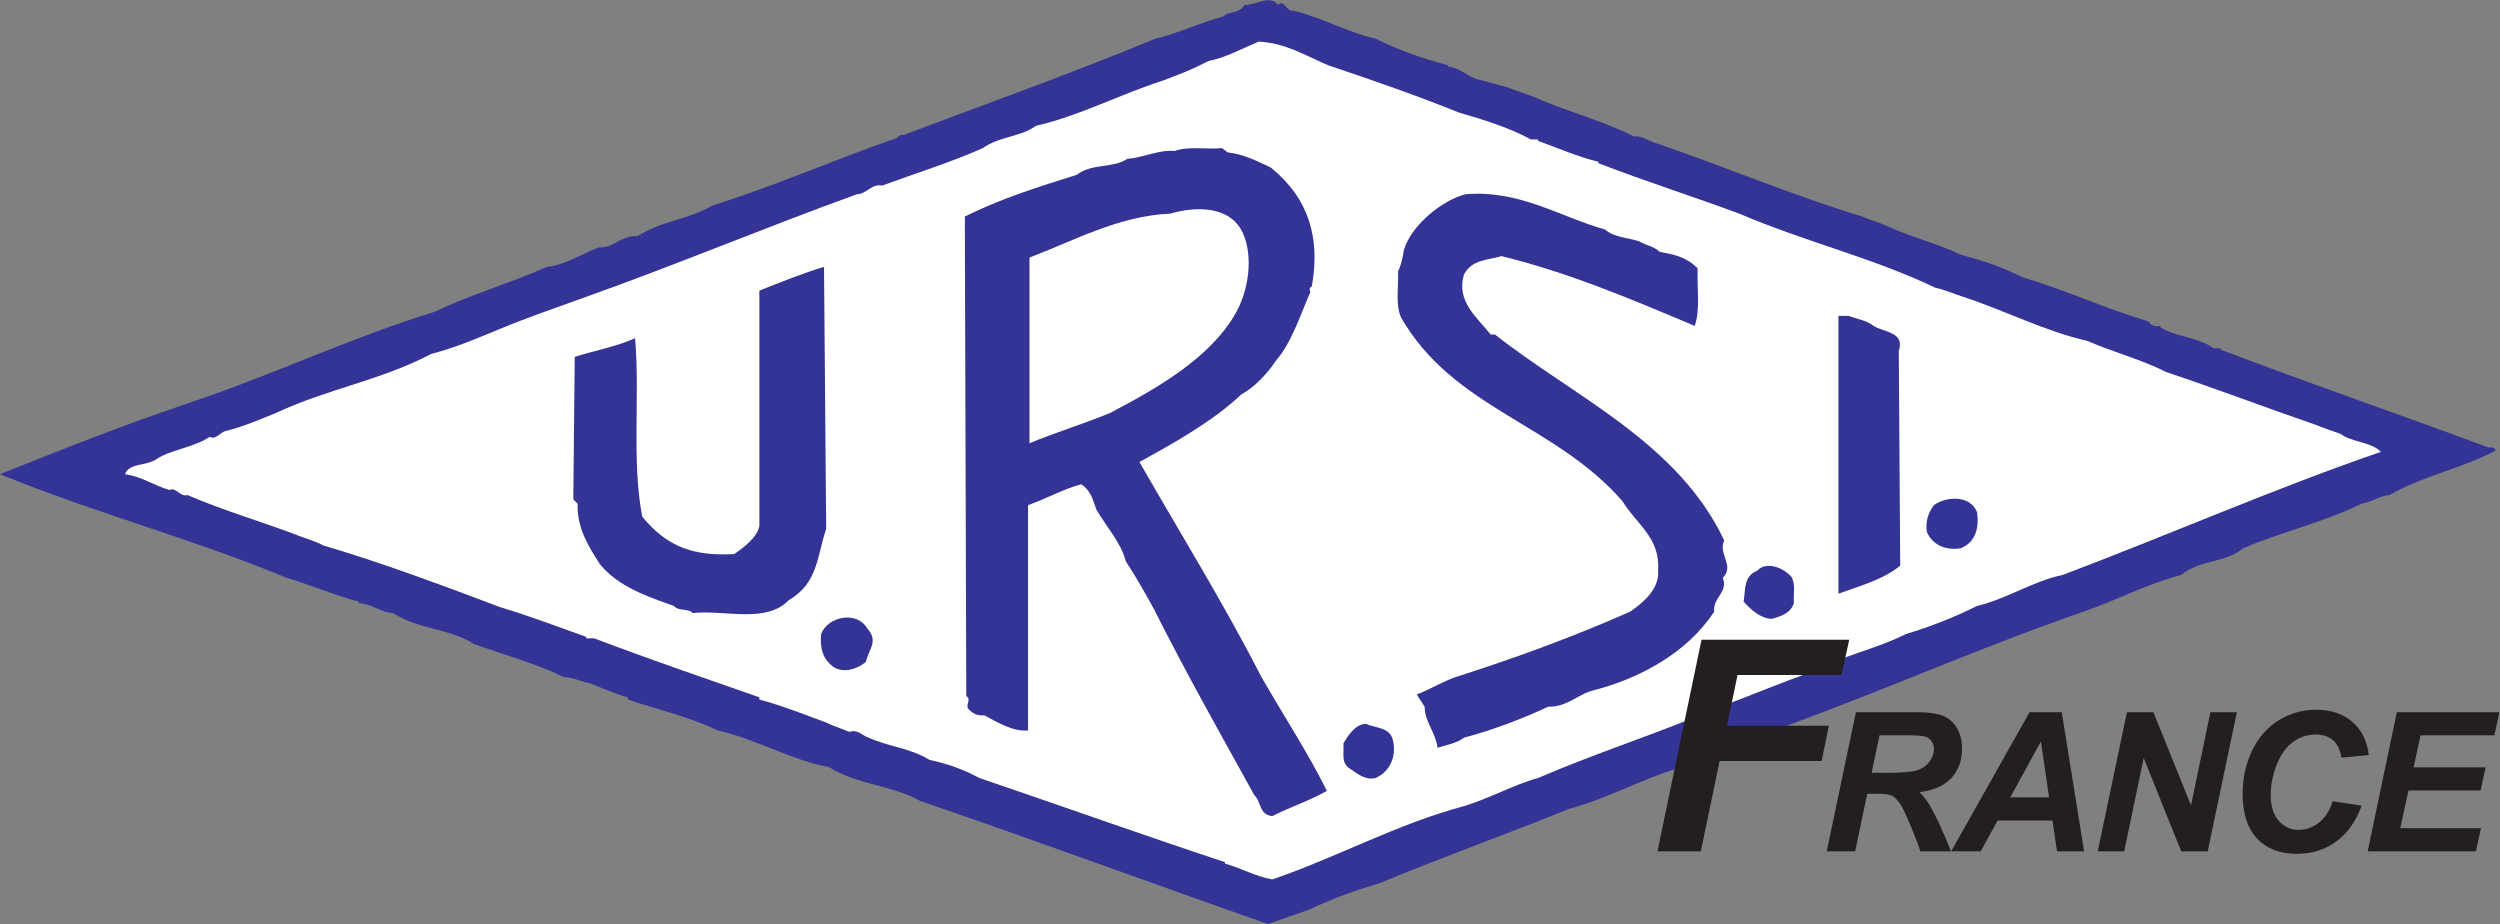 <?xml version="1.0" encoding="UTF-8" standalone="no"?>
<svg
   xmlns:dc="http://purl.org/dc/elements/1.1/"
   xmlns:cc="http://creativecommons.org/ns#"
   xmlns:rdf="http://www.w3.org/1999/02/22-rdf-syntax-ns#"
   xmlns:svg="http://www.w3.org/2000/svg"
   xmlns="http://www.w3.org/2000/svg"
   xmlns:sodipodi="http://sodipodi.sourceforge.net/DTD/sodipodi-0.dtd"
   xmlns:inkscape="http://www.inkscape.org/namespaces/inkscape"
   version="1.1"
   id="svg2"
   xml:space="preserve"
   width="377.973"
   height="139.707"
   viewBox="0 0 377.973 139.707"
   sodipodi:docname="logo URSI-France-2.eps"><rect x="0" y="0" width="377.973" height="139.707" fill="#808080" stroke="none"/><defs
     id="defs6" /><sodipodi:namedview
     pagecolor="#ffffff"
     bordercolor="#666666"
     borderopacity="1"
     objecttolerance="10"
     gridtolerance="10"
     guidetolerance="10"
     inkscape:pageopacity="0"
     inkscape:pageshadow="2"
     inkscape:window-width="640"
     inkscape:window-height="480"
     id="namedview4" /><g
     id="g10"
     inkscape:groupmode="layer"
     inkscape:label="ink_ext_XXXXXX"
     transform="matrix(1.333,0,0,-1.333,0,139.707)"><g
       id="g12"
       transform="scale(0.1)"><path
         d="m 1449.58,1042.51 c 7.34,6.53 9.79,-8.16 17.12,-6.53 31.78,-7.35 61.11,-24.49 93.71,-31.84 26.07,-13.058 52.14,-22.035 82.3,-30.199 v -1.636 c 12.22,-0.813 20.37,-9.797 31.77,-13.879 10.6,-2.449 24.45,-6.531 36.67,-9.797 7.33,-3.266 17.93,-6.531 26.89,-9.793 38.3,-17.148 78.22,-26.945 115.71,-45.723 6.51,1.637 14.66,-4.078 22,-6.523 79.04,-26.945 158.07,-60.414 236.3,-84.094 7.33,-3.266 17.92,-6.527 26.07,-9.793 29.34,-13.883 58.67,-20.41 85.56,-33.473 24.45,-6.527 47.26,-13.878 69.26,-25.308 47.26,-13.875 95.34,-35.918 144.23,-50.613 2.44,-4.899 8.14,-5.715 13.04,-4.899 v -1.633 c 18.74,-11.429 42.36,-10.613 60.29,-23.679 h 8.15 v -1.625 c 101.04,-38.375 202.89,-73.477 303.93,-111.028 3.26,0.817 6.52,0 8.15,-3.265 -35.85,-19.602 -82.3,-28.578 -120.59,-50.621 -10.59,-0.817 -18.74,-7.344 -31.78,-9.793 -43.19,-21.227 -90.45,-31.836 -134.45,-50.614 -20.37,-17.144 -48.08,-12.25 -70.08,-30.207 -38.29,-9.797 -76.59,-30.207 -110.81,-41.636 -134.45,-46.536 -251.78,-101.231 -388.68,-147.758 -19.55,-13.887 -44.81,-13.887 -66.82,-28.574 -45.63,-13.063 -82.3,-35.11 -127.93,-47.356 -72.51,-29.391 -141.78,-53.887 -214.3,-84.09 -27.7,-8.152 -52.96,-17.141 -80.66,-30.199 L 1438.18,0 c -132.82,46.531 -265.64,95.519 -394.38,139.602 -31.78,17.964 -70.89,17.964 -103.484,38.375 -44.003,8.164 -82.293,31.836 -126.296,41.628 -34.223,16.329 -69.262,23.676 -101.856,35.106 v 2.449 c -15.484,4.082 -29.332,10.61 -44,16.328 -8.148,0.817 -17.926,6.532 -28.519,6.532 -29.336,14.695 -67.633,25.304 -101.856,37.55 -28.519,17.965 -62.738,16.328 -92.074,35.106 -13.856,0.816 -24.445,10.613 -39.113,11.433 v 1.629 C 378.895,373.09 352.82,384.52 325.117,392.676 219.188,436.766 107.559,466.148 0,510.234 c 73.336,29.391 141.777,56.329 214.301,80.817 95.332,31.847 181.711,73.48 279.488,103.683 36.664,17.961 86.371,32.657 126.301,50.618 19.555,1.632 39.926,14.699 58.672,22.043 17.918,-0.821 25.254,13.882 44.812,13.062 28.52,17.965 56.223,17.965 83.926,34.293 72.52,22.855 140.969,53.059 209.41,76.734 2.45,1.629 4.08,4.899 7.34,3.266 92.89,35.102 191.48,70.207 286,109.39 27.71,6.54 49.71,17.96 77.41,25.31 5.7,6.53 17.93,2.45 23.63,13.06 13.04,-0.81 28.52,12.25 38.29,0"
         style="fill:#333495;fill-opacity:1;fill-rule:nonzero;stroke:none"
         id="path14" /><path
         d="m 1506.63,973.941 c 51.33,-17.148 100.22,-34.293 149.11,-53.882 26.08,-7.348 57.04,-17.149 80.67,-30.207 h 8.15 v -1.633 c 22.81,-8.164 44.82,-17.961 68.44,-23.676 v -1.633 c 55.41,-21.23 106.75,-37.551 159.71,-57.148 74.15,-31.836 150.75,-49.797 222.45,-84.086 8.96,-1.629 22,-7.348 30.15,-9.793 49.7,-16.328 92.89,-39.192 142.6,-50.617 27.7,-12.246 61.92,-21.231 88.81,-35.102 58.67,-19.594 114.08,-40.82 171.12,-60.41 7.33,-3.274 17.93,-6.539 26.89,-9.801 13.03,-9.801 35.04,-8.984 45.63,-20.41 -118.97,-40.82 -242.01,-94.699 -360.98,-139.598 -32.59,-6.535 -62.74,-26.945 -96.96,-35.109 -24.44,-12.242 -52.96,-23.672 -80.67,-31.836 -31.78,-16.324 -71.7,-24.488 -103.48,-41.637 -36.67,-13.058 -74.15,-28.566 -110.82,-42.453 -66.82,-28.57 -134.45,-49.797 -202.89,-79.18 -26.89,-7.355 -56.23,-23.679 -83.93,-31.843 -78.22,-21.223 -141.78,-57.153 -217.56,-83.27 -21.19,4.082 -33.41,12.246 -53.78,17.957 v 1.637 c -93.7,31.019 -187.41,64.492 -278.67,95.519 -17.93,9.793 -36.67,16.321 -56.23,20.411 -22.81,13.871 -45.63,14.687 -69.257,25.3 -7.336,2.454 -12.223,9.797 -21.996,6.536 -7.336,3.261 -17.934,6.527 -26.082,10.609 -24.442,8.984 -48.887,18.777 -75.778,26.125 v 2.449 c -62.742,22.047 -123.039,42.457 -187.41,66.942 h -8.965 v 1.632 c -31.777,11.43 -66.816,24.493 -96.964,33.473 -65.184,24.492 -134.446,50.613 -201.262,70.211 -7.336,4.074 -17.926,7.348 -26.891,10.609 -39.926,15.512 -85.555,28.575 -127.113,46.532 -8.965,-2.446 -13.039,9.8 -20.371,5.718 -19.559,5.711 -29.336,14.692 -50.524,17.957 4.895,13.063 23.633,8.985 35.86,17.145 15.476,10.609 42.367,13.066 60.293,25.312 6.519,-4.086 11.41,4.895 17.925,6.524 20.372,4.902 38.301,13.066 57.04,20.41 57.039,26.945 120.597,37.559 176.007,66.949 31.778,8.16 61.922,22.035 90.446,33.473 24.441,9.793 55.41,20.41 82.297,30.203 103.484,36.734 208.597,80.82 310.457,117.555 10.589,0 16.293,12.246 28.518,9.8 37.48,13.875 77.41,26.122 114.07,42.45 19.56,13.879 42.37,12.246 60.3,25.304 49.71,11.43 93.71,35.11 144.22,51.434 19.56,7.348 32.6,12.246 51.34,22.035 20.37,4.09 37.48,13.887 57.04,22.052 30.96,-1.642 52.15,-15.513 79.04,-26.939"
         style="fill:#ffffff;fill-opacity:1;fill-rule:nonzero;stroke:none"
         id="path16" /><path
         d="m 1392.55,875.152 c 17.11,-1.629 33.41,-9.793 48.89,-17.136 43.19,-35.11 56.23,-80.008 46.45,-134.703 -2.45,-1.637 -3.26,-3.266 -1.64,-6.536 -10.59,-23.675 -21.18,-57.14 -38.29,-76.742 -9.78,-14.687 -24.44,-31.019 -39.93,-39.183 -32.59,-31.02 -79.85,-57.145 -115.71,-76.735 47.26,-82.457 95.34,-160.008 138.53,-244.097 25.26,-44.086 52.15,-84.907 74.15,-128.993 -20.37,-11.425 -39.12,-17.14 -61.93,-28.57 -15.48,1.637 -12.22,16.324 -20.37,23.672 -41.56,75.109 -76.6,137.152 -114.08,211.445 -9.78,17.961 -19.55,35.102 -31.77,53.879 -4.9,20.41 -22.01,39.188 -33.41,58.781 -3.26,8.981 -5.71,21.227 -17.12,28.575 -21.18,-5.715 -37.48,-15.512 -60.29,-23.676 0,-84.903 0,-177.156 0,-255.528 -17.11,-1.628 -34.23,8.981 -49.71,17.145 -8.15,-0.816 -13.85,2.449 -18.74,8.16 -1.63,6.535 4.08,8.985 -1.63,13.887 l -1.63,543.699 c 40.74,20.41 85.56,34.289 127.12,47.356 16.29,13.058 41.55,7.343 57.03,17.957 18.75,1.632 35.86,10.617 53.78,8.98 15.48,5.715 35.86,1.637 53.78,3.266 l 6.52,-4.903"
         style="fill:#333495;fill-opacity:1;fill-rule:nonzero;stroke:none"
         id="path18" /><path
         d="m 1820.34,787.801 c 11.41,-9.793 26.89,-8.981 39.92,-13.875 5.71,-4.082 15.49,-4.903 22.01,-11.43 17.11,-3.266 30.15,-5.711 43.18,-18.777 -0.81,-22.043 3.26,-45.715 -3.26,-65.309 -71.7,30.211 -142.6,60.414 -219.19,79.188 -15.48,-4.895 -32.59,-3.266 -42.37,-20.41 -9.78,-31.024 15.48,-49.793 30.15,-68.579 h 4.89 c 88.81,-70.203 206.97,-121.64 259.93,-233.48 -7.33,-15.512 12.22,-28.57 -1.63,-42.453 6.52,-16.328 -11.41,-22.043 -9.78,-38.367 -30.96,-47.348 -85.56,-75.922 -136.07,-88.989 -17.93,-4.078 -30.97,-19.59 -52.15,-18.773 -27.71,-13.063 -61.93,-26.125 -95.34,-35.106 -8.96,-6.527 -19.56,-8.168 -30.15,-11.429 -2.44,17.965 -14.66,29.39 -14.66,46.535 l -8.97,13.879 c 15.48,5.715 31.78,16.324 48.89,21.226 66,21.227 130.37,44.899 193.12,72.657 15.48,10.617 33.41,26.121 31.77,46.535 2.45,37.551 -23.63,51.429 -40.73,79.187 -77.41,88.168 -191.49,104.496 -250.97,208.18 -6.52,15.508 -2.45,35.102 -3.27,52.246 3.27,5.707 5.71,17.141 6.52,23.672 8.15,28.574 44.01,57.141 70.08,63.676 61.93,4.898 105.93,-25.309 158.08,-40.004"
         style="fill:#333495;fill-opacity:1;fill-rule:nonzero;stroke:none"
         id="path20" /><path
         d="m 1409.66,783.723 c 12.22,-26.938 6.52,-66.129 -8.96,-92.25 -29.33,-50.618 -90.45,-84.903 -141.78,-111.848 -31.78,-13.062 -61.93,-22.039 -91.26,-34.281 v 210.621 c 49.7,18.773 101.04,47.351 159.7,49.797 27.71,8.172 67.64,9.797 82.3,-22.039"
         style="fill:#ffffff;fill-opacity:1;fill-rule:nonzero;stroke:none"
         id="path22" /><path
         d="m 937.055,448.191 c -10.59,-31.019 -8.957,-61.23 -42.367,-80.82 -26.075,-26.945 -72.524,-10.613 -109.192,-14.695 -4.07,5.711 -15.48,1.633 -21.18,8.16 -27.711,9.797 -62.746,21.23 -83.929,47.355 -13.039,20.411 -26.074,40.817 -25.266,68.575 l -4.883,4.894 1.625,161.649 c 22.821,7.343 47.27,11.425 68.45,21.222 5.703,-66.125 -4.079,-139.597 8.144,-202.465 28.52,-35.097 59.488,-44.894 104.301,-42.449 10.594,7.352 26.074,18.778 28.519,31.84 v 266.957 c 24.446,9.789 48.895,19.586 73.336,26.938 l 2.442,-297.161"
         style="fill:#333495;fill-opacity:1;fill-rule:nonzero;stroke:none"
         id="path24" /><path
         d="m 2096.57,689.84 c 8.15,-3.266 20.37,-4.902 28.52,-11.43 11.4,-7.347 35.85,-6.527 28.52,-28.574 l 1.62,-243.277 c -19.55,-16.329 -48.07,-23.676 -70.07,-31.84 V 689.84 h 11.41"
         style="fill:#333495;fill-opacity:1;fill-rule:nonzero;stroke:none"
         id="path26" /><path
         d="m 2242.42,466.969 c 2.44,-17.145 -1.63,-34.293 -18.74,-40.817 -16.3,-2.453 -31.78,3.266 -38.29,18.778 -1.64,11.425 1.62,22.039 8.14,30.203 11.41,8.98 40.74,13.062 48.89,-8.164"
         style="fill:#333495;fill-opacity:1;fill-rule:nonzero;stroke:none"
         id="path28" /><path
         d="m 2031.38,394.313 c 5.7,-8.165 2.44,-19.594 3.26,-30.204 -3.26,-11.433 -15.48,-15.515 -25.26,-17.964 -13.04,0.816 -22.81,9.793 -31.78,19.593 2.44,15.508 0,28.575 15.48,35.106 9.78,10.609 28.52,4.082 38.3,-6.531"
         style="fill:#333495;fill-opacity:1;fill-rule:nonzero;stroke:none"
         id="path30" /><path
         d="m 983.508,335.535 c 13.035,-14.691 2.437,-22.859 -1.633,-38.375 -9.773,-8.16 -24.449,-12.246 -35.039,-6.527 -13.852,8.984 -17.109,22.855 -15.481,38.367 7.333,19.594 39.93,26.938 52.153,6.535"
         style="fill:#333495;fill-opacity:1;fill-rule:nonzero;stroke:none"
         id="path32" /><path
         d="m 1579.96,208.176 c 4.07,-17.957 -3.26,-35.098 -19.55,-42.446 -12.23,-3.265 -22,5.708 -31.78,12.247 -7.34,6.527 -4.08,17.136 -4.89,26.937 4.07,7.344 13.85,22.856 26.07,22.047 9.78,-4.902 26.89,-3.277 30.15,-18.785"
         style="fill:#333495;fill-opacity:1;fill-rule:nonzero;stroke:none"
         id="path34" /><path
         d="m 1879.91,82.453 49.96,240 h 167.54 l -8.75,-40 H 1970.7 l -11.96,-57.5 h 115.55 l -8.13,-40 H 1950.41 L 1929.07,82.453 h -49.16"
         style="fill:#231f20;fill-opacity:1;fill-rule:nonzero;stroke:none"
         id="path36" /><path
         d="m 2122.81,171.516 h 17.34 c 17.55,0 29.19,1.039 34.93,3.125 5.74,2.086 10.23,5.355 13.48,9.82 3.26,4.457 4.88,9.129 4.88,14.023 0,5.75 -2.35,10.063 -7.03,12.942 -2.89,1.726 -9.13,2.59 -18.73,2.59 h -35.95 z m -18.68,-89.063 h -32.25 l 33.11,157.813 h 69.88 c 12.02,0 21.38,-1.243 28.06,-3.715 6.69,-2.477 12.1,-7.02 16.22,-13.621 4.11,-6.598 6.17,-14.602 6.17,-24.004 0,-13.418 -4,-24.485 -12,-33.207 -8,-8.719 -20.13,-14.121 -36.38,-16.199 4.15,-3.739 8.06,-8.653 11.71,-14.747 7.23,-12.343 15.29,-29.785 24.17,-52.32 h -34.69 c -2.81,8.891 -8.32,22.774 -16.53,41.641 -4.47,10.183 -9.23,17.035 -14.27,20.551 -3.1,2.082 -8.5,3.121 -16.21,3.121 h -13.29 l -13.7,-65.313"
         style="fill:#231f20;fill-opacity:1;fill-rule:nonzero;stroke:none"
         id="path38" /><path
         d="m 2324.09,143.703 -9.3,63.438 -34.74,-63.438 z m 3.85,-26.25 h -62.27 L 2246.51,82.453 H 2213 l 88.91,157.813 h 36.53 l 25.35,-157.813 h -30.72 l -5.13,35"
         style="fill:#231f20;fill-opacity:1;fill-rule:nonzero;stroke:none"
         id="path40" /><path
         d="m 2503.97,82.453 h -30.01 L 2431.42,188.391 2409.29,82.453 h -30.02 l 33.1,157.813 h 30.02 l 42.64,-105.625 22.03,105.625 h 30.01 l -33.1,-157.813"
         style="fill:#231f20;fill-opacity:1;fill-rule:nonzero;stroke:none"
         id="path42" /><path
         d="m 2645.77,139.328 32.81,-4.965 c -6.37,-17.738 -15.94,-31.297 -28.7,-40.664 -12.75,-9.375 -27.69,-14.059 -44.82,-14.059 -19.27,0 -34.34,5.816 -45.19,17.453 -10.86,11.633 -16.29,28.511 -16.29,50.636 0,17.954 3.64,34.387 10.9,49.29 7.27,14.902 17.34,26.308 30.23,34.207 12.88,7.902 26.91,11.851 42.09,11.851 17.03,0 30.81,-4.594 41.33,-13.785 10.52,-9.188 16.71,-21.711 18.58,-37.566 l -30.94,-3.024 c -1.72,9.219 -5.03,15.899 -9.94,20.039 -4.92,4.141 -11.45,6.211 -19.62,6.211 -8.96,0 -17.33,-2.73 -25.11,-8.183 -7.78,-5.461 -14,-13.985 -18.65,-25.579 -4.66,-11.593 -6.99,-23.171 -6.99,-34.73 0,-12.637 3.02,-22.402 9.07,-29.297 6.04,-6.894 13.58,-10.336 22.59,-10.336 8.38,0 16.05,2.735 23.03,8.203 6.98,5.469 12.18,13.571 15.62,24.297"
         style="fill:#231f20;fill-opacity:1;fill-rule:nonzero;stroke:none"
         id="path44" /><path
         d="m 2685.4,82.453 33.1,157.813 h 116.28 l -5.63,-26.25 h -83.73 l -7.93,-36.25 h 81.66 l -5.62,-26.25 h -81.79 l -9.37,-42.813 h 91.47 l -5.63,-26.25 H 2685.4"
         style="fill:#231f20;fill-opacity:1;fill-rule:nonzero;stroke:none"
         id="path46" /></g></g></svg>
